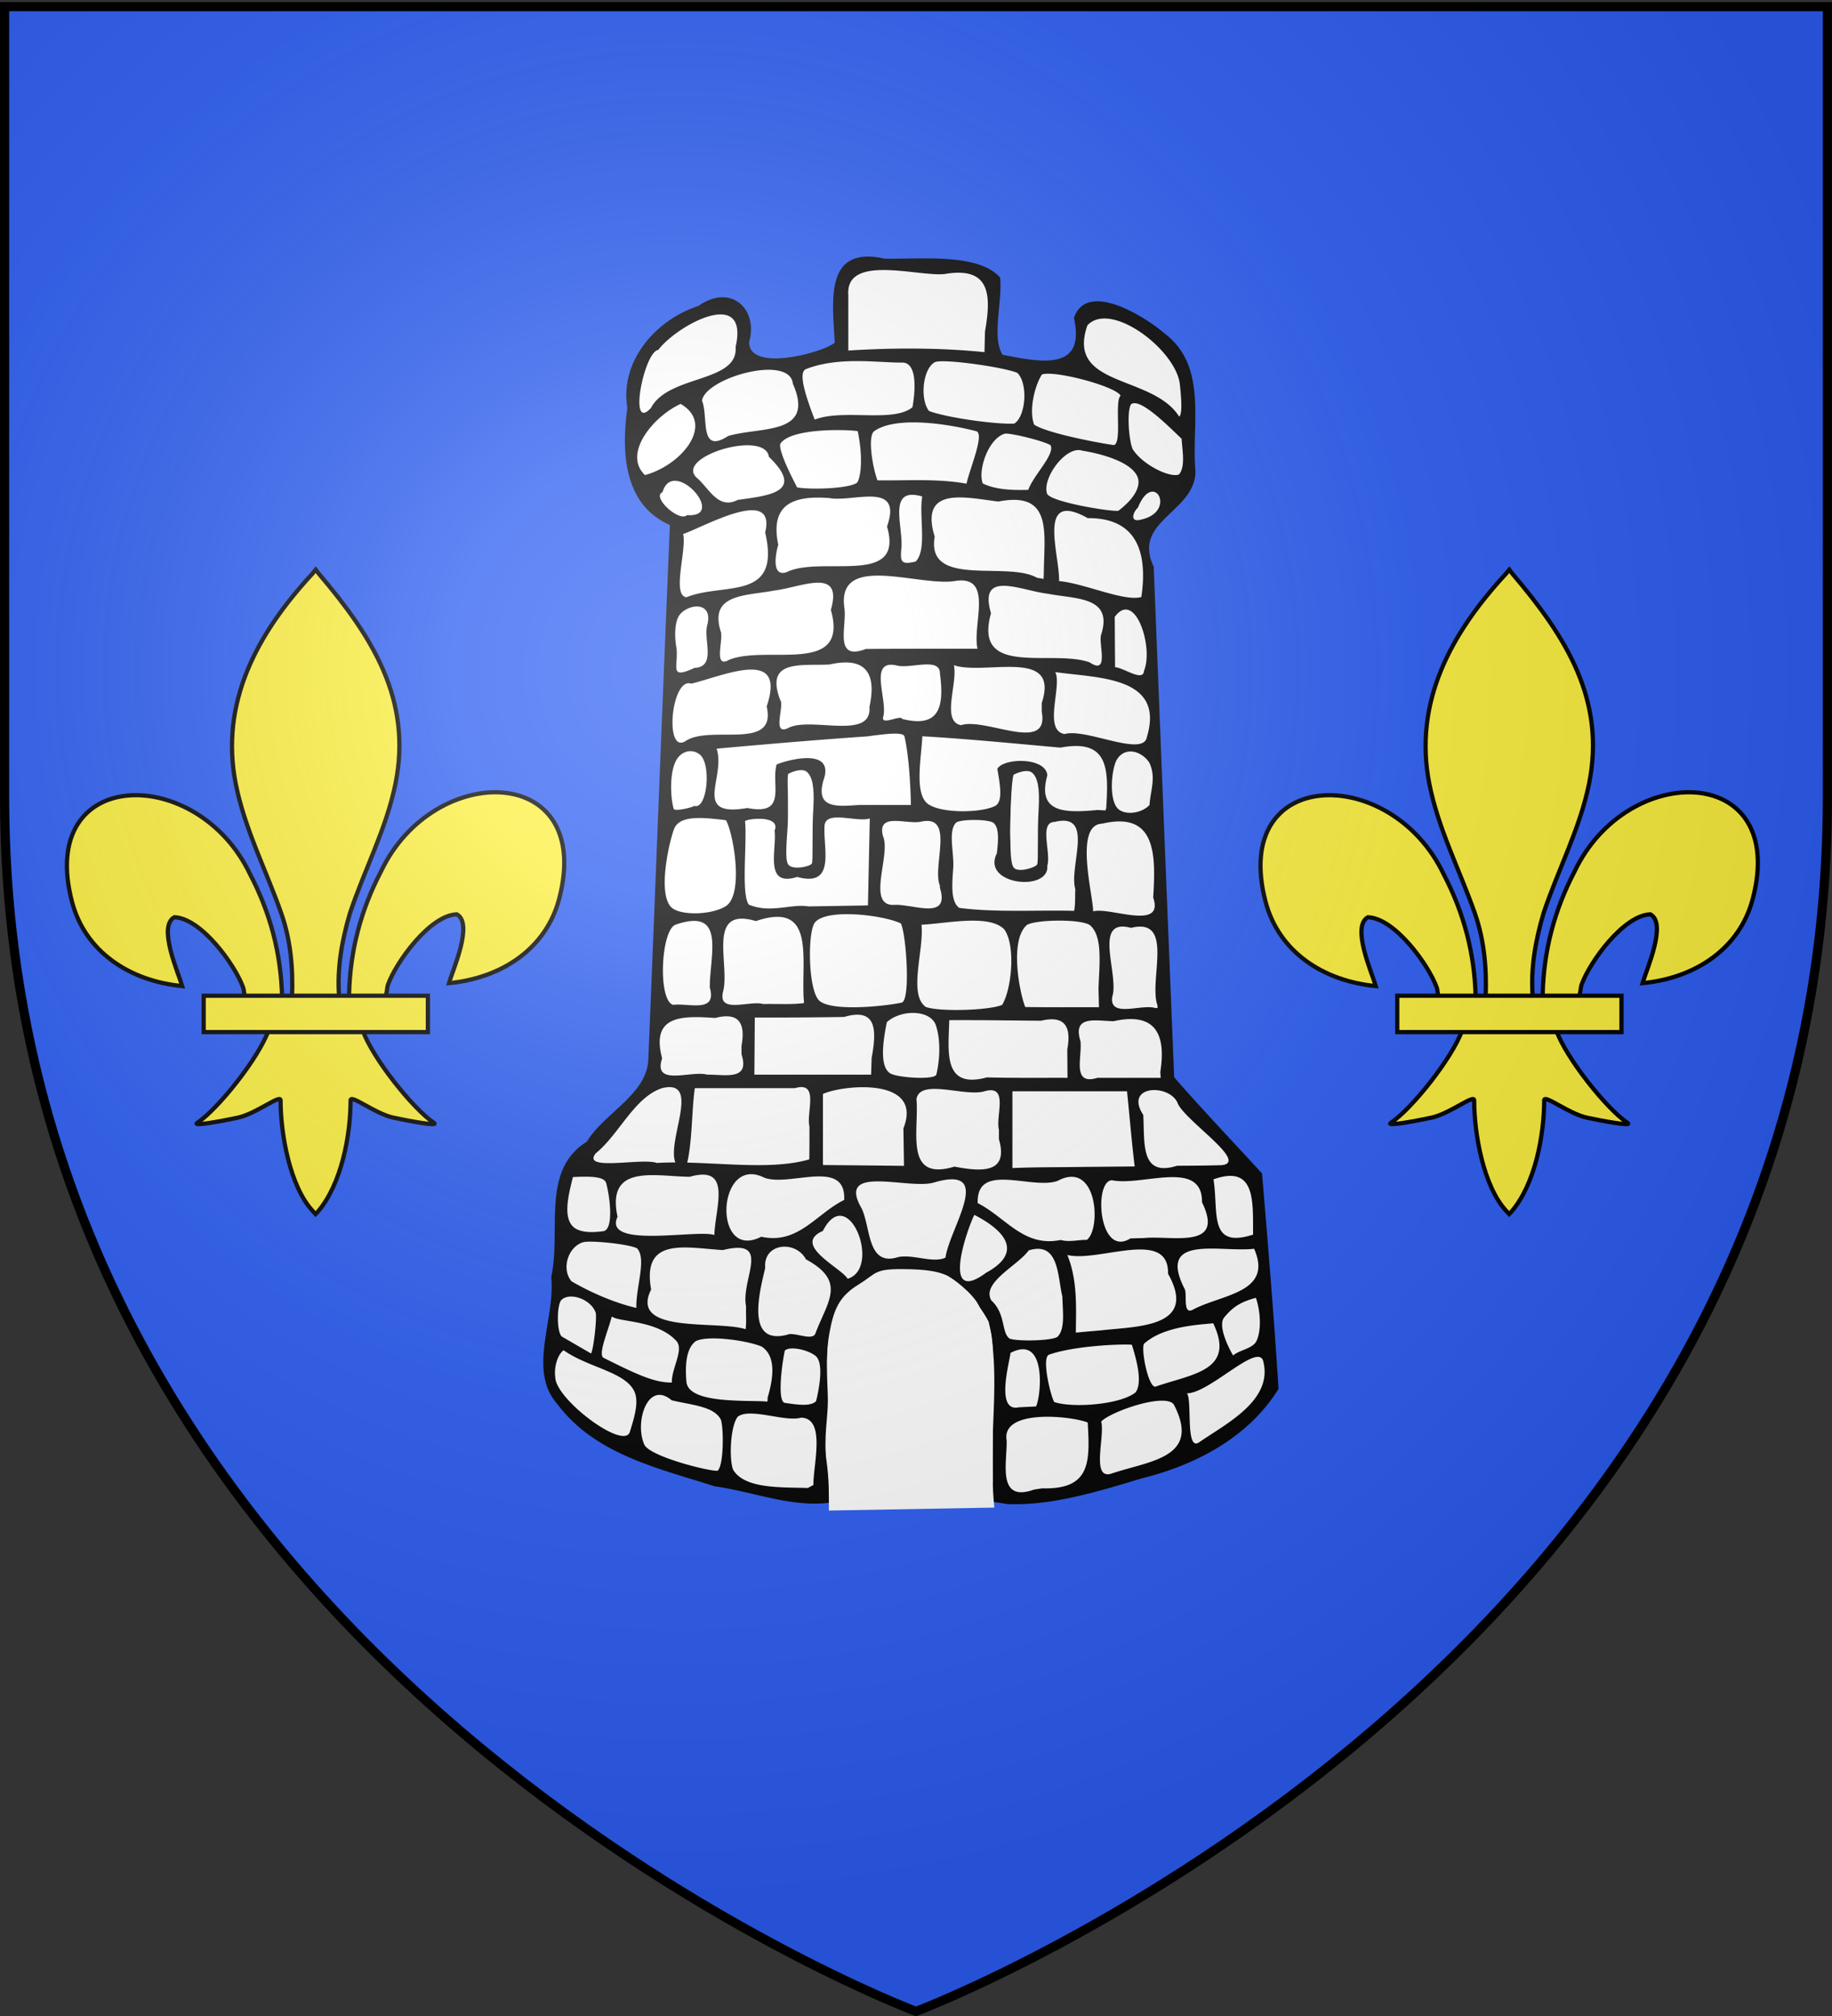 <svg xmlns="http://www.w3.org/2000/svg" xmlns:xlink="http://www.w3.org/1999/xlink" width="600" height="660" version="1.0"><rect width="100%" height="100%" fill="#333333" stroke="none"/><desc>Flag of Canton of Valais (Wallis)</desc><defs><radialGradient xlink:href="#b" id="c" cx="221.445" cy="226.331" r="300" fx="221.445" fy="226.331" gradientTransform="matrix(1.353 0 0 1.349 -77.63 -85.747)" gradientUnits="userSpaceOnUse"/><linearGradient id="b"><stop offset="0" style="stop-color:#fff;stop-opacity:.314"/><stop offset=".19" style="stop-color:#fff;stop-opacity:.251"/><stop offset=".6" style="stop-color:#6b6b6b;stop-opacity:.125"/><stop offset="1" style="stop-color:#000;stop-opacity:.125"/></linearGradient></defs><g style="display:inline"><path d="M300 658.5s298.5-112.32 298.5-397.772V2.176H1.5v258.552C1.5 546.18 300 658.5 300 658.5" style="fill:#2b5df2;fill-opacity:1;fill-rule:evenodd;stroke:none;stroke-width:1px;stroke-linecap:butt;stroke-linejoin:miter;stroke-opacity:1"/><path d="M1054.891-331.171c-12.142-.93-21.422 9.416-22.437 20.836-2.476 14.595-.413 29.445.19 44.112-14.278 9.194-31.882 12.6-48.758 13.218-9.164.42-21.93-3.344-21.98-14.4 3.592-11.447.801-27.576-12.189-31.692-11.936-3.97-21.408 5.693-32.148 8.977-26.465 11.672-48.26 39.005-44.875 69.189.149 13.938-2.875 28.236-.687 42.354 1.693 21.136 13.43 42.141 33.942 49.716C899.84 9.89 895.125 148.72 888.883 287.454c-4.356 23.55-27.39 35.729-41.711 52.72-3.651 5.57-7.924 10.027-13.447 13.751-17.317 16.034-16.23 41.937-16.444 63.73.478 11.98-1.401 23.854-2.412 35.616 1.896 27.853-13.033 56.207-2.552 83.309 15.5 28.357 45.267 45.33 74.78 55.917 22.356 7.543 44.77 15.801 68.154 19.574 27.288 5.919 56.214 15.33 83.984 6.598 41.632 1 83.72-3.136 124.944 3.962 41.943.872 81.753-14.376 121.448-25.655 32.966-11.127 64.458-31.088 83.224-61.12-3.532-54.686-8.032-109.303-12.57-163.913-22.601-24.589-45.64-48.791-67.577-73.976-5.398-130.919-10.52-261.849-15.77-392.773-6.353-11.563-3.793-26.417 5.675-35.503 10.391-11.742 27.318-21.857 26.284-39.769-2.575-29.275 5.946-61.38-9.485-88.184-10.784-15.988-28.175-26.358-45.368-34.322-9.644-4.004-24.501-8.005-31.427 2.134-4.23 5.326.748 12.367-.685 18.665.166 11.637-10.443 20.31-21.599 20.265-13.033.972-25.805-2.175-38.55-4.457-9.017-14.462-3.231-32.66-2.895-48.606-.053-5.625 2.329-13.229-4.533-15.77-20.645-12.06-45.755-9.016-68.718-9.331-9.17 1.01-17.75-1.288-26.742-1.487" style="fill:#fff;fill-opacity:1;stroke:none;stroke-width:7;stroke-miterlimit:4;stroke-dasharray:none;stroke-opacity:1" transform="matrix(.426 0 0 .426 -165.458 226.138)"/><path d="m1145.646-275.911-.368 15.694c-34.758-3.474-69.839-3.404-104.694-1.235v-42.632c-2.304-31.818 53.475-14.071 73.889-16.14 35.7-6.193 36.06 16.41 31.173 44.313m-256.823 58.629c-17.708 19.258-5.224-43.48 5.673-44.645 14.267-18.945 70.192-49.353 59.439-2.272 2.19 27.717-51.472 21.096-65.112 46.917m406.57-18.853c.694 6.308 2.564 23.101-.402 25.492-20.538-32.584-87.348-22.199-70.58-70.175 17.83-19.142 67.34 18.317 70.982 44.683m-280.65 27.741c-7.912-20.542-12.61-36.493-6.613-38.829 25.249-9.836 55.149-4.8 73.948-4.976 10.432-.097 10.75 17.551 7.826 34.323-14.924 12.2-52.948.991-75.161 9.482m155.905-35.794c8.209 8.295 6.492 33.204-2.48 38.885-13.634.78-51.95-4.518-65.527-9.704-7.129-8.968-4.902-32.491 4.539-37.536 7.083-2.86 55.202 4.297 63.468 8.355m-222.4 48.39c-22.664 14.646-15.022-14.692-20.123-27.126 2.405-17.526 67.534-35.969 69.827-13.024 17.573 39.9-24.865 32.811-49.705 40.15m301.7-30.98c-4.897 4.298 1.261 36.107-5.131 37.998-12.041-1.628-52.235-9.366-61.37-15.762-4.063-10.683.189-29.364 5.938-38.456 9.041-3.588 56.516 8.86 60.563 16.22m-365.696 61.03c-17.307-16.449 6.425-45.12 27.428-54.691 26.866 15.55.654 47.153-27.428 54.692m412.607-27.883c.297 7.85 3.217 21.453-2.074 27.434-6.962 2.739-27.72-7.293-35.426-19.249-2.996-5.478-4.912-29.9-1.34-34.756 6.817-5.15 28.04 16.282 38.84 26.571m-157.965-5.832c6.683 1.776-4.632 27.94-7.446 40.323-22.599-4.059-45.61-2.23-68.44-2.566-3.648-9.487-7.88-34.009-2.452-37.826 17.382-12.226 59.46-4.948 78.338.069m-91.41 39.412c-6.234 4.973-36.753 5.56-46.274 3.763-3.801-7.456-14.147-27.367-12.963-33.312 7.144-12.131 49.283-11.397 59.588-9.91 3.763 18.14 2.935 33.743-.351 39.46m131.453 5.67c-11.16.316-25.088.067-35.011-4.977-3.824-10.353 4.273-34.368 16.942-38.207 4.265-.753 31.014 5.859 35.206 8.931 3.527 7.043-13.017 22.774-17.137 34.253m-223.376 7.714c-14.58 7.559-21.633-8.014-30.563-16.23-20.656-16.102 51.578-38.34 54.536-16.868 28.121 27.116.213 29.74-23.973 33.098m292.622 8.38c-5.877.753-51.492-6.655-54.755-13.043-4.16-12.019 14.705-37.367 26.95-33.185 15.378 2.479 36.812 8.546 42.19 19.351 3.547 7.124-1.336 16.951-14.385 26.878m-331.588 3.305c-5.782 5.717-27.539-13.923-18.832-17.636 8.037-27.814 50.47 19.883 18.832 17.636m349.224 3.41c-9.397 2.645-6.178-6.018-2.59-9.11 11.906-29.76 30.498 2.947 2.59 9.11m-173.41 32.258c-10.983 2.671-11.944.372-11.104-9.334 2.113-16.828-11.61-48.735 16.103-40.643-2.603 15.643 3.909 40.746-4.999 49.977m-99.63 8.32c-13.224 3.89-6.332-20.633-6.019-21.207-6.36-30.166 10.178-38.177 39.366-35.866 18.178 3.392 56.68-13.542 44.224 21.87 13.783 46.873-50.668 21.704-77.57 35.204m198.128.06-.165 4.956-5.1-.858c-23.062-13.17-85.413 8.155-78.637-31.564-11.903-39.276 23.606-30.051 48.96-27.013 42.01-8.2 35.168 24.244 34.942 54.48M916.133-71.845c-11.482-1.418.414-36.526-2.568-48.605 15.211-4.981 71.961-37.78 63.105-1.15 12.43 53.395-31.753 38.05-60.537 49.755m349.743-.193c-13.077 3.765-43.706-10.474-63.248-12.24.459-20.81-17.537-70.562 22.02-48.377 38.703-.267 46.05 27.597 41.228 60.617M1094.312-32.27c-13.421.003-26.843.038-40.264.175-25.072 9.541-14.336-17.546-16.507-31.697-6.016-43.272 59.036-15.29 86.271-20.757 28.623-3.459 11.893 33.964 16.118 52.279zm-145.455 8.536c-12.357 7.117-3.93-16.21-6.4-21.933-9.027-29.097 19.655-27.163 41.257-31.357 20.783-2.464 53.12-18.519 43.462 14.885 14.359 51.176-49.435 26.475-78.319 38.405m286.152-19.507c-2.406 6.49 6.632 31.835-8.837 21.444-28.967-10.443-89.916 12.138-75.88-37.731-9.902-33.759 22.645-17.503 43.46-15.058 21.543 4.24 50.624 1.962 41.257 31.345M922.344-17.574c-19.81 9.208-12.354-.823-13.823-15.05-1.71-8.573-1.67-21.288 2.919-26.375 7.5-8.314 25.732-9.474 20.558 9.157-2.66 11.17 7.104 31.562-9.654 32.268m345.586 2.217c-.543 9.012-15.937-2.607-22.255-2.692l-.272-38.651c15.503-21.453 30.058 23.067 22.527 41.343m-185.901 37.026c-1.016-3.535-16.834 5.665-14.565-1.82 3.49-13.1-11.746-44.195 10.159-39.32 10.232 3.008 33.691-6.864 33.425 6.366 3.269 24.775.096 42.127-29.019 34.774m-87.766 7.024c-12.797 6.123-2.417-17.462-6.094-21.756-11.907-31.392 16.446-25.957 37.993-27.114 26.869-6.09 36.592 5.706 30.655 32.67 2.204 26.068-45.484 6.976-62.554 16.2m195.035-19.318v6.762c6.12 32.656-43.5 4.09-62.057 10.348-15.371-3.033-2.45-31.94-5.46-46.105 23.875 8.106 81.775-13.944 67.517 28.995M915.335 38.739c-16.397 10.254-10.792-49.768 4.555-44.178 25.397-6.204 73.57-28.377 57.917 17.497 8.145 34.865-43.313 13.621-62.472 26.681m354.798-3.204c-2.644 15.827-47.057-7.01-63.21-2.263-16.866-2.71-1.742-37.283-7.264-47.639 31.85 4.753 84.695 2.793 70.474 49.902M962.94 90.115c-43.11 7.435-16.168-23.724-23.624-45.59 37.606-3.423 78.015-6.865 115.693-9.442 13.536-1.798 27.823-3.767 28.745.06 2.674 11.1 4.557 31.605 4.954 52.655h-40.104c-16.175 1.059-33.433 3.14-27.202-18.769 8.928-24.386-23.546-17.255-35.9-12.407-4.6 15.369 8.718 39.595-22.562 33.493m275.93-.032-.479 1.888-6.21-.319c-24.702 2.293-46.706 2.564-38.617-26.588-.847-14.1-33.516-13.664-38.397-5.066 1.732 10.782 4.907 25.418-1.942 28.668-12.109 5.745-45.14 5.605-52.975-3.076-8.392-9.297-3.665-33.44-2.734-50.617 35.438 2.083 70.788 5.582 106.146 8.74 36.842-6.916 37.184 15.794 35.209 46.37M922.29 88.49c-3.912 1.89-14.36 3.999-15.845 2.46-2.411-6.99-4.01-29.425 2.841-39.106 3.6-5.087 10.782-7.6 16.907-3.005 9.437 7.08 5.893 42.724-3.903 39.651m349.666-33.323c5.471 11.62.955 21.014.186 32.66-6.1 6.44-18.464 8.033-24.044 3.032-6.994-6.268-5.595-28.658-1.388-37.409 6.407-11.172 19.4-7.047 25.246 1.717m-261.1 75.53c-5.512.662-11.067.8-16.603 1.142.878-22.159-1.3-47.19 1.459-67.582 5.2-.787 11.402-1.093 13.54 1.965 7.953 11.372.269 49.846 1.603 64.476m172.347-30.063v29.031c-24.688 20.215-17.213-37.032-16.698-55.18 5.124-26.01 26.565 9.37 16.698 26.149m-72.208 49.18.033 1.632c7.94 25.933-21.189 11.877-35.97 13.148-20.575-.013-1.538-38.976-7.814-52.865-4.846-18.72 18.308-8.693 29.321-11.131 26.403-5.667 8.27 34.227 14.43 49.216m-100.992 15.92c-13.33-2.255-29.372 5.631-45.919-1.385-6.044-8.134-1.23-47.279-2.873-63.908-.556-1.96 27.946-5.626 22.691 7.109 1.881 14.18-8.456 43.77 17.343 35.544 29.745 8.178 20.104-21.615 21.026-38.255-.352-13.929 24.294-3.404 34.832-6.68q-.715 33.409-1.415 66.816zm205.117-13.178c-.35 5.503.16 11.14-.92 16.577-28.636-.686-61.158 1.364-88.418-2.291-6.388-4.9-5.47-17.138-4.632-29.295 1.285-11.723-4.497-30.36 2.594-36.395 3.915-2.458 24.322-2.607 28.541.41 4.493 4.219 3.584 13.721 2.52 23.374-12.268 24.234 40.56 29.976 38.76 9.548 3.066-9.928-6.56-33.482 5.578-33.673 31.482-7.627 10.729 34.325 15.977 51.745m-268.925 13.119c-11.14 6.79-35.042 7.268-41.73.687-10.07-9.906-2.654-46.562 2.054-59.812 3.964-11.156 22.145-9.284 40.021-7.04 5.625 9.69 14.084 57.37-.345 66.165m328.788-6.72c8.889 26.007-34.286 6.771-46.157 10.637.015-12.343-14.89-66.83 6.945-67.435 41.975-9.925 41.167 24.743 39.212 56.799m-268.413 81.05c-10.339 1.376-20.828.461-31.222.774-10.558-3.097-35.853 8.177-30.927-10.023 5.155-20.932-13.132-65.189 25.1-53.746 47.738-16.188 33.897 31.656 37.05 62.996m-72.413-16.14-.041 1.938-.047 2.227c5.793 19.972-15.922 11.848-28.204 13.358-11.766-3.485-9.469-56.952 1.775-61.56 36.838-12.827 27.8 18.626 26.517 44.038m146.708-45.133c3.93 5.89 7.992 58.58.818 60.946-16.841 3.388-56.123 6.775-63.92-2.032-8.2-9.264-8.48-52.64-2.832-59.568 9.007-11.049 52.437-5.684 65.934.654m152.069 50.01.362 14.475c-18.892-.044-37.786.118-56.676-.153-4.114-10.036-12.417-50.822 1.143-62.974 6.223-4.248 41.651-4.952 48.688.13 9.884 8.614 7.139 29.769 6.483 48.522m45.363 13.103-.015 1.981h-1.711c-10.592-3.314-35.49 7.986-33.073-8.616 5.556-17.109-15.675-61.111 14.43-52.979 33.973-8.41 13.348 40.434 20.369 59.614m-119.453-.433c-9.753 4.214-47.655 5.475-58.67 1.605-13.745-9.704-1.234-43.996-3.325-63.186 19.422-.965 51.78-8.289 63.55 3.458 9.1 12.264 5.757 46.26-1.554 58.123m-100.343 40.964-.376 12.647H968.36l.335-43.883c22.882.04 45.765-.07 68.644-.46 25.396-7.4 25.073 10.286 21.162 31.696m-100.06-9.25.049 6.31c6.563 20.437-12.538 15.404-26.384 15.587-12.36-3.449-42.036 9.5-34.649-12.547-8.943-33.426 15.598-32.726 40.776-31.016 18.556-4.827 23.405 4.319 20.209 21.666m149.47-16.005c3.721 11.245 3.168 25.828.39 37.735-1.043 4.468-29.808 2.52-35.346-.733-8.213-4.822-6.085-23.3-2.72-39.449 11.22-10.102 33.717-9.513 37.675 2.447m172.523 35.921.168 2.198.17 2.22-48.552.001c-20.097 6.194-11.693-15.898-13.147-28.206-6.298-20.137 11.649-15.56 25.363-15.297 31.39-7.004 40.783 8.748 35.998 39.084m-71.495-17.424.167 21.843c-20.652-.067-41.31.205-61.957-.332-34.052 9.226-29.603-19.775-28.938-43.977 23.507-.144 47.013.258 70.52.435 18.521-4.421 23.426 4.75 20.208 22.031m-198.22 59.326c-.014 8.395.046 16.79-.157 25.184-32.165 9.45-79.285.458-117.182 2.756-11.154-4.17-58.201 6.75-46.981-7.393 17.949-14.514 29.643-43.054 50.959-50.076 36.153-8.83-8.155 58.663 17.785 63.16 5.786-18.088 4.705-44.31 7.449-63.19h76.993c19.065-5.502 8.451 18.677 11.135 29.559m317.053 29.634c-11.478.355-22.964.407-34.446.462-28.642 9.026-24.729-17.91-25.988-39.059-14.796-22.665 19.02-24.23 26.21-9.667 4.146 13.006 55.523 45.927 34.224 48.264m-244.828-28.263.445 28.798a24349 24349 0 0 0-62.308-.627v-54.648c15.945-7.146 77.496-12.944 61.863 26.477m135.828 29.64c-17.338.293-34.698.092-52.025.852v-58.985h88.12c1.968 19.25 3.556 38.544 5.873 57.753zm-62.386-28.573v7.29c7.584 26.402-13.102 25.003-34.247 21.042-38.884 11.65-27.035-27.306-29.159-52.015 3.001-15.976 36.846-1.452 52.271-5.877 19.066-5.5 8.452 18.678 11.135 29.56m-327.534 36.365c15.478-.856 24.338-.056 25.599 4.715 3.244 12.278 5.655 35.781-2.271 36.88-13.006 1.804-20.672-.127-24.2-4.588-6.443-8.147-2.376-23.931.872-37.007m522.936 44.22c-34.739 11.165-26.373-17.379-30.452-42.476 33.078-11.854 30.159 18.173 30.452 42.476m-414.203.324c-12.792-4.606-85.989 10.836-74.428-14.018-8.797-41.174 29.065-30.951 55.525-30.765 32.913-9.33 19.635 23.302 18.903 44.783m36.027 1.307c-37.82 19.453-34.158-63.941 2.399-45.35 19.643 7.213 62.957-15.306 61.398 17.073-21.753 10.747-35.288 34.463-63.797 28.277m294.074 1.012-5.268.143-4.947.145c-24.513 15.238-28.452-44.423-14.169-44.721 23.242 4.834 69.595-16.672 69.209 16.936 17.904 36.717-22.745 25.333-44.825 27.497m-43.756 1.412c-6.642-.157-13.562 1.954-20.086.041-28.378 5.863-42.14-17.32-63.786-28.304-1.178-32.13 41.512-10.008 61.398-17.072 30.712-16.528 33.77 37.018 22.474 45.335m-108.664 13.639c-9.734 4.508-24.76-2.8-36.453-.416-23.725 7.46-20.899-22.417-27.912-37.269-20.426-35.11 37.02-13.928 55.991-20.2 46.617-13.36 11.717 34.698 8.374 57.885m-75.243 16.245c-4.3-8.125-43.403-26.062-19.015-36.76 19.506-38.113 45.601 28.878 19.015 36.76m106.538-4.665c-34.304 25.357-15.884-30.36-9.119-44.456 23.608 12.102 37.923 28.76 9.119 44.456m-268.919 27.074c-17.066-3.98-34.94-11.837-49.817-20.426-7.921-9.149-3.07-26.27 8.707-30.01 5.617-1.783 36.842 1.523 41.788 4.768 7.284 8.372-1.115 29.47-.678 45.668m427.537 1.49c-7.954 3.897-3.615-13.39-6.3-16.624-21.134-42.013 28.353-27.256 53.675-30.36 14.987 34.108-25.25 34.94-47.375 46.984m-343.211-2.66c-.214 5.707.437 12.428-.37 17.515-21.763-7.117-89.776 4.132-72.622-30.517-7.274-40.85 26.33-32.005 55.168-30.317 38.3-9.4 13.597 22.323 17.824 43.318m273.041 18.396c-6.503.557-13.006 1.112-19.503 1.74.203-20.235 1.275-40.471-6.536-59.668 24.027 5.965 78.234-20.898 77.412 14.407 23.4 41.522-23.952 40.344-51.373 43.52m-219.71 2.326c-2.17 6.292-16.68-1.468-21.645 1.03-32.068 8.306-21.452-32.405-16.96-51.293-1.682-19.36 23.495-21.5 31.31-6.628 31.45 17.005 16.643 32.078 7.295 56.89m185.97 2.704c-4.495 3.047-30.592 3.583-36.674 1.334-6.522-4.77-2.754-18.908-14.113-29.444-7.697-13.675 20.46-26.736 28.776-38.362 23.442-7.343 22.129 20.131 25.887 35.395.244 11.719 2.324 25.345-3.875 31.077M846.38 477.96c1.03 3.927-1.551 27.74-3.578 31.373l-22.182-12.87c-4.314-2.503-4.334-24.53-.562-28.33 6.53-6.226 22.695-.508 26.322 9.827m508.23 21.323c-2.704 6.373-13.15 7.149-18.186 11.536-2.868-4.703-12.21-22.763-6.827-29.256 6.759-8.154 12.72-11.916 24.354-15.028 3.212 9.423 4.543 23.59.658 32.748m-446.265.336c6.181 6.678-3.837 21.349-3.415 32.016-13.877.308-29.449-7.512-52.445-18.956-4.65-2.314 3.424-20.655 6.279-31.837 5.174 4.524 34.535 2.52 49.581 18.777m369.002 34.958c-5.861 3.365-12.356-30.172-9.166-32.984 15.217-13.41 42.568-14.386 52.94-15.492 17.28 36.237-15.51 38.821-43.774 48.476m-298.701 8.352c-.451 1.221.674 4.227-1.763 3.2-17.919-.889-58.774 1.434-60.739-14.822-1.275-14.877.297-26.185 7.02-31.352 9.191-5.085 40.532-.485 50.935 4.126 9.8 6.58 9.894 20.654 4.547 38.848m282.843-3.773c-11.723 9.556-48.396 12.206-62.533 7.493-2.603-3.721-10.108-34.275-4.038-36.433 18.888-6.715 54.872-8.344 63.676-7.613 4.76 15.118 7.736 29.724 2.894 36.553m-269.722-32.06c3.852-3.781 18.156-.559 23.749 4.188 6.738 5.718 2.108 27.21.294 34.635-4.227 4.475-15.304 2.591-23.922 1.38-6.307-.885-2.12-31.21-.12-40.203m193.177 42.915-13.266.665c-18.086 3.93-7.294-34.173-6.39-41.789 28.04-14.751 23.598 32.763 19.656 41.124m-312.34 19.583c-4.42 14.392-57.08-24.988-57.283-41.985-1.147-6.735 1.376-17.178 6.38-20.79 18.959 13.423 47.52 16.58 54.402 31.714 3.223 7.088 1.05 16.839-3.5 31.06m437.676 7.98c-10.76 7.39-5.092-32.566-9.398-37.63 17.294-.107 53.635-38.388 58.526-25.317 8.438 30.527-28.406 48.571-49.128 62.947m-367.792-17.646c2.334 5.706 2.522 35.748-2.48 39.51-7.015.413-52.003-11.018-56.223-20.036-7.768-17.087 2.537-49.818 20.965-34.15 15.129 3.728 32.269 4.487 37.738 14.676m299.747 41.898c-14.957 3.855-4.253-29.004-7.226-40.217 7.45-7.882 51.388-23.005 56.19-12.37 20.739 40.799-19.888 42.574-48.964 52.587m-119.766-6.786c2.71 17.084-4.982 13.04-17.89 13.256.047-45.267-.351-90.532-.643-135.798-4.476-20.235 3.412-34.405 21.848-13.374.169 45.305-2.243 90.614-3.315 135.916m-26.017-45.355.298 43.023c6.174 18.723-8.954 16.29-22.34 15.586l-.382-140.25c-4.716-18.703 4.74-23.274 22.02-20.042-.047 33.895.182 67.79.404 101.683m-29.891-20.926.52 77.311c-26.348 15.163-16.065-27.99-17.64-45.416 5.659-34.815-13.194-81.046 8.115-108.353 20.078 1.078 2.95 56.074 9.005 76.458m-25.12 30.93.342 41.926c-13.092 24.632-23.216-16.737-16.215-33.018 2.708-33.812-10.757-74.361 14.711-102.006.587 31.03.907 62.065 1.163 93.099m110.074 45.712c.644 6.801-2.12 6.168-8.823 4.225-23.42 2.987-7.868-43.048-12.968-71.355 4.963-17.527-7.016-100.97 18.759-53.367 8.765 39.409 1.305 80.424 3.032 120.497m-137.748 4.934-4.267 2.33c-21.022-.628-48.513.754-57.456-13.962-3.23-8.073-2.208-33.765 3.586-40.84 9.407-7.176 36.748 4.394 48.621.756 19.358.42 9.24 36.375 9.516 51.716m210.881-47.985c1.735 30.342 2.398 51.656-35.045 50.576l-6.21.977c-28.822 10.311-20.637-21.08-21.054-37.639-4.484-24.7 49.677-18.964 62.309-13.914m-62.14 62.662c34.334 1.5 70.416-9.713 103.3-19.628 41.762-10.314 82.309-31.439 105.531-68.888-3.498-55.222-8.056-110.415-12.686-165.562-21.8-23.832-45.708-48.82-67.541-73.907-5.37-130.79-10.508-261.59-15.74-392.387-16.851-35.572 31.715-41.47 32.113-73.175-3.319-35.699 9.748-80.172-23.213-105.61-15.688-13.66-60.488-41.42-70.208-12.361 8.961 40.584-23.946 34.44-54.792 28.312-8.657-12.856-.051-41.03-1.991-59.435-17.29-19.078-61.38-13.791-89.004-14.48-46.595-10.245-39.684 33.217-38.131 64.657-9.51 7.76-65.906 22.9-65.81-.478 7.273-26.082-14.54-45.109-38.944-27.81-32.857 10.708-60.555 42.254-54.69 78.413-4.732 34.186-2.732 74.422 32.735 89.977-5.83 136.925-10.962 273.881-16.6 410.815-1.26 26.963-34.008 41.029-47.245 63.053-35.643 21.981-19.503 68.782-27.4 103.9 3.427 31.798-18.398 71.59 4.564 97.57 28.958 38.853 77.576 49.47 121.13 63.393 33.195 4.588 68.264 20.315 101.293 9.714 41.114 1.16 82.92-3.294 123.328 3.917" style="fill:#000;fill-opacity:1;stroke:none;stroke-opacity:1" transform="matrix(.426 0 0 .426 -165.458 226.138)"/><path d="M1025.636 630.016c0-12.133.34-22.304-1.865-38.849-2.207-16.545 1.102-33.09 1.102-45.223s-2.206-33.09 1.103-51.842c3.31-18.75 7.722-28.678 22.06-37.502 14.34-8.824 12.134-12.133 33.09-12.133 20.958 0 28.679 2.206 34.194 4.412s20.957 14.34 25.37 23.163c4.411 8.824 11.03 12.133 11.03 39.709v99.27c0 4.412 1.102 16.708 1.102 16.708z" style="fill:#fff;fill-rule:evenodd;stroke:none;stroke-width:1px;stroke-linecap:butt;stroke-linejoin:miter;stroke-opacity:1" transform="matrix(.426 0 0 .426 -165.458 226.138)"/><g style="fill:#fff"><path d="M326.483 507.923c2.668-1.334 6.67-2.668 8.672-.667 2 2.001 3.335 6.003 2.668 16.676s0 23.345-.667 24.68c-.667 1.333-8.689 3.118-10.69.45s.017-16.46.017-23.796c0-7.337-.667-16.009 0-17.343" style="fill:#fff;fill-rule:evenodd;stroke:none;stroke-width:1px;stroke-linecap:butt;stroke-linejoin:miter;stroke-opacity:1" transform="matrix(.722 0 0 .722 22.45 -113.386)"/><path d="M428.698 508.33c2.668-1.334 6.67-2.668 8.67-.667 2.002 2.001 3.336 6.003 2.669 16.676s0 23.345-.667 24.68c-.667 1.333-8.689 4.019-10.69 1.35-2-2.667-1.334-16.008-1.334-23.345s.685-17.36 1.352-18.694" style="fill:#fff;fill-rule:evenodd;stroke:none;stroke-width:1px;stroke-linecap:butt;stroke-linejoin:miter;stroke-opacity:1;display:inline" transform="matrix(.722 0 0 .722 22.45 -113.386)"/></g><path d="M407.03 608.7c1.424-61.957 16.75-119.54 45.289-174.11 74.714-157.185 302.92-153.431 252.615 38.812-18.537 70.84-81.509 112.474-156.319 119.615 5.4-18.665 35.1-84.652 11.125-97.562-38.339 1.449-85.945 67.706-97.393 99.301-1.653 4.536-1.19 9.778-3.036 14.24" style="opacity:1;fill:#fcef3c;fill-opacity:1;fill-rule:evenodd;stroke:#000;stroke-width:6;stroke-linecap:butt;stroke-linejoin:miter;stroke-miterlimit:4;stroke-dasharray:none;stroke-opacity:1;display:inline" transform="matrix(.231 0 0 .231 411.217 184.88)"/><g style="opacity:1;display:inline"><g style="fill:#fcef3c;fill-opacity:1;stroke:#000;stroke-width:6;stroke-miterlimit:4;stroke-dasharray:none;stroke-opacity:1"><path d="M350.523 657.372c-1.425-61.956-16.751-119.54-45.29-174.108-74.714-157.186-302.92-153.432-252.615 38.81 18.537 70.84 81.509 112.475 156.319 119.616-5.4-18.665-35.1-84.652-11.124-97.562 38.338 1.449 85.944 67.705 97.392 99.301 1.653 4.536 1.19 9.778 3.036 14.24" style="fill:#fcef3c;fill-opacity:1;fill-rule:evenodd;stroke:#000;stroke-width:6;stroke-linecap:butt;stroke-linejoin:miter;stroke-miterlimit:4;stroke-dasharray:none;stroke-opacity:1" transform="matrix(.231 0 0 .231 402.326 174.594)"/><path d="M393.626 57.12c-78.714 84.85-131.565 182.962-108.781 298.031 12.57 63.484 43.041 122.28 64.53 183.438 13.437 38.37 16.873 78.452 15.282 118.781h66.781c-3.196-40.626 3.807-79.998 15.282-118.781 20.474-61.538 51.625-119.906 64.53-183.438 24.129-118.779-32.506-208.36-108.437-297.656l-4.64-5.918z" style="fill:#fcef3c;fill-opacity:1;fill-rule:nonzero;stroke:#000;stroke-width:6;stroke-linecap:butt;stroke-linejoin:miter;stroke-miterlimit:4;stroke-dasharray:none;stroke-opacity:1" transform="matrix(.231 0 0 .231 402.326 174.594)"/><path d="M331.345 704.401c-13.962 39.13-70.889 110.792-101.125 131.22-7.843 5.297 37.486-3.052 57.78-7.5 26.62-5.835 61.218-34.198 60.407-24.188-.075 45.838 12.811 122.324 46.406 157.468l3.182 3.388 3.287-3.388c33.578-39.17 46.238-108.042 46.406-157.468-.81-10.01 33.788 18.353 60.407 24.187 20.295 4.449 65.623 12.798 57.78 7.5-30.236-20.427-87.131-92.089-101.093-131.219z" style="fill:#fcef3c;fill-opacity:1;fill-rule:evenodd;stroke:#000;stroke-width:6;stroke-linecap:butt;stroke-linejoin:miter;stroke-miterlimit:4;stroke-dasharray:none;stroke-opacity:1" transform="matrix(.231 0 0 .231 402.326 174.594)"/><path d="M239.352 655.379H557.24v51.503H239.352z" style="fill:#fcef3c;fill-opacity:1;stroke:#000;stroke-width:6;stroke-miterlimit:4;stroke-dasharray:none;stroke-opacity:1" transform="matrix(.231 0 0 .231 402.326 174.594)"/></g></g><g style="display:inline"><path d="M407.03 608.7c1.424-61.957 16.75-119.54 45.289-174.11 74.714-157.185 302.92-153.431 252.615 38.812-18.537 70.84-81.509 112.474-156.319 119.615 5.4-18.665 35.1-84.652 11.125-97.562-38.339 1.449-85.945 67.706-97.393 99.301-1.653 4.536-1.19 9.778-3.036 14.24" style="opacity:1;fill:#fcef3c;fill-opacity:1;fill-rule:evenodd;stroke:#000;stroke-width:6;stroke-linecap:butt;stroke-linejoin:miter;stroke-miterlimit:4;stroke-dasharray:none;stroke-opacity:1;display:inline" transform="matrix(.231 0 0 .231 20.304 184.88)"/><g style="opacity:1;display:inline"><g style="fill:#fcef3c;fill-opacity:1;stroke:#000;stroke-width:6;stroke-miterlimit:4;stroke-dasharray:none;stroke-opacity:1"><path d="M350.523 657.372c-1.425-61.956-16.751-119.54-45.29-174.108-74.714-157.186-302.92-153.432-252.615 38.81 18.537 70.84 81.509 112.475 156.319 119.616-5.4-18.665-35.1-84.652-11.124-97.562 38.338 1.449 85.944 67.705 97.392 99.301 1.653 4.536 1.19 9.778 3.036 14.24" style="fill:#fcef3c;fill-opacity:1;fill-rule:evenodd;stroke:#000;stroke-width:6;stroke-linecap:butt;stroke-linejoin:miter;stroke-miterlimit:4;stroke-dasharray:none;stroke-opacity:1" transform="matrix(.231 0 0 .231 11.413 174.594)"/><path d="M393.626 57.12c-78.714 84.85-131.565 182.962-108.781 298.031 12.57 63.484 43.041 122.28 64.53 183.438 13.437 38.37 16.873 78.452 15.282 118.781h66.781c-3.196-40.626 3.807-79.998 15.282-118.781 20.474-61.538 51.625-119.906 64.53-183.438 24.129-118.779-32.506-208.36-108.437-297.656l-4.64-5.918z" style="fill:#fcef3c;fill-opacity:1;fill-rule:nonzero;stroke:#000;stroke-width:6;stroke-linecap:butt;stroke-linejoin:miter;stroke-miterlimit:4;stroke-dasharray:none;stroke-opacity:1" transform="matrix(.231 0 0 .231 11.413 174.594)"/><path d="M331.345 704.401c-13.962 39.13-70.889 110.792-101.125 131.22-7.843 5.297 37.486-3.052 57.78-7.5 26.62-5.835 61.218-34.198 60.407-24.188-.075 45.838 12.811 122.324 46.406 157.468l3.182 3.388 3.287-3.388c33.578-39.17 46.238-108.042 46.406-157.468-.81-10.01 33.788 18.353 60.407 24.187 20.295 4.449 65.623 12.798 57.78 7.5-30.236-20.427-87.131-92.089-101.093-131.219z" style="fill:#fcef3c;fill-opacity:1;fill-rule:evenodd;stroke:#000;stroke-width:6;stroke-linecap:butt;stroke-linejoin:miter;stroke-miterlimit:4;stroke-dasharray:none;stroke-opacity:1" transform="matrix(.231 0 0 .231 11.413 174.594)"/><path d="M239.352 655.379H557.24v51.503H239.352z" style="fill:#fcef3c;fill-opacity:1;stroke:#000;stroke-width:6;stroke-miterlimit:4;stroke-dasharray:none;stroke-opacity:1" transform="matrix(.231 0 0 .231 11.413 174.594)"/></g></g></g></g><path d="M300 658.5s298.5-112.32 298.5-397.772V2.176H1.5v258.552C1.5 546.18 300 658.5 300 658.5" style="opacity:1;fill:url(#c);fill-opacity:1;fill-rule:evenodd;stroke:none;stroke-width:1px;stroke-linecap:butt;stroke-linejoin:miter;stroke-opacity:1"/><path d="M300 658.5S1.5 546.18 1.5 260.728V2.176h597v258.552C598.5 546.18 300 658.5 300 658.5z" style="opacity:1;fill:none;fill-opacity:1;fill-rule:evenodd;stroke:#000;stroke-width:3;stroke-linecap:butt;stroke-linejoin:miter;stroke-miterlimit:4;stroke-dasharray:none;stroke-opacity:1"/></svg>